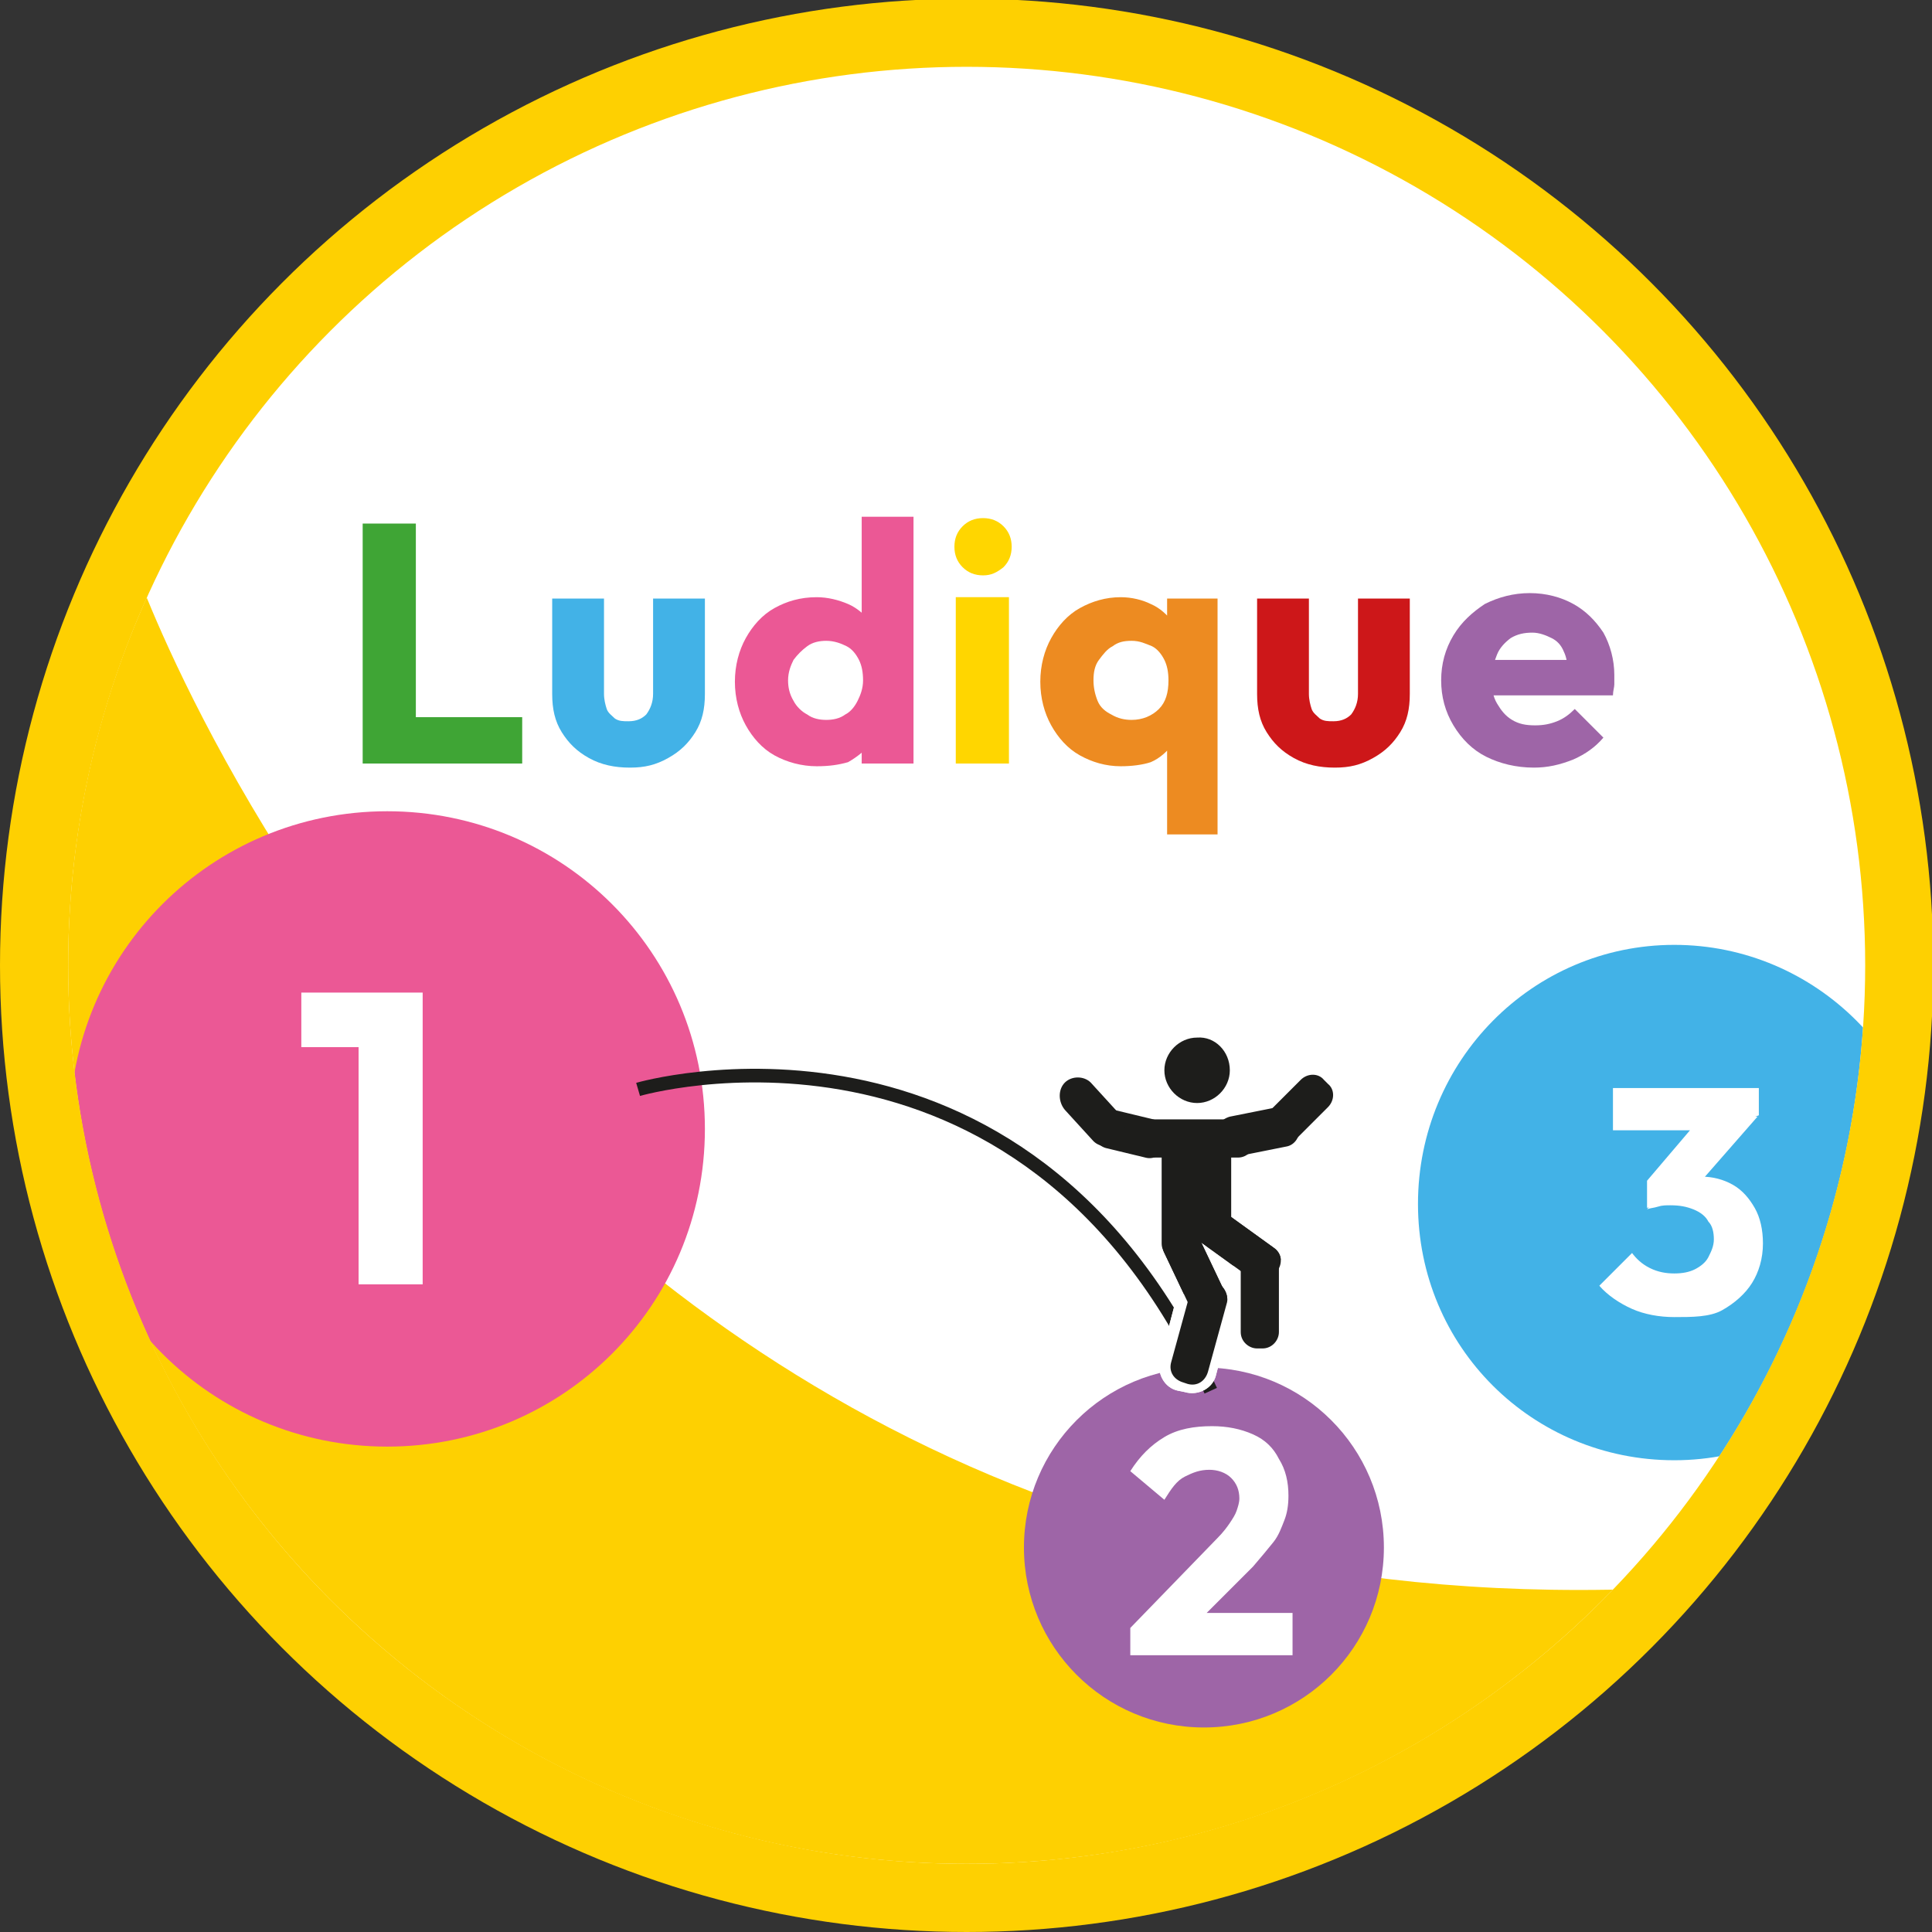 <?xml version="1.0" encoding="utf-8"?>
<!-- Generator: Adobe Illustrator 28.0.0, SVG Export Plug-In . SVG Version: 6.00 Build 0)  -->
<svg version="1.1" id="Calque_1" xmlns="http://www.w3.org/2000/svg" xmlns:xlink="http://www.w3.org/1999/xlink" x="0px" y="0px"
	 viewBox="0 0 141.7 141.7" style="enable-background:new 0 0 141.7 141.7;" xml:space="preserve">
<rect x="0" y="0" width="141.7" height="141.7" fill="#333333" stroke="none"/>
<style type="text/css">
	.st0{clip-path:url(#SVGID_00000121261986092656919120000003591455211306828429_);fill:#FFFFFF;}
	.st1{clip-path:url(#SVGID_00000181081049322043078760000001615845981772874414_);fill:#FED001;}
	.st2{clip-path:url(#SVGID_00000181081049322043078760000001615845981772874414_);fill:#EB5895;}
	.st3{clip-path:url(#SVGID_00000181081049322043078760000001615845981772874414_);fill:#42B2E7;}
	.st4{clip-path:url(#SVGID_00000181081049322043078760000001615845981772874414_);fill:#9E65A7;}
	.st5{clip-path:url(#SVGID_00000181081049322043078760000001615845981772874414_);}
	.st6{fill:#FFFFFF;}
	.st7{clip-path:url(#SVGID_00000077300625909364743200000003606672216261560752_);fill:none;stroke:#FED001;stroke-width:5;}
	.st8{fill:#3FA535;}
	.st9{fill:#42B2E7;}
	.st10{fill:#EB5895;}
	.st11{fill:#FFD600;}
	.st12{fill:#ED8B21;}
	.st13{fill:#CD1719;}
	.st14{fill:#9E65A7;}
	.st15{clip-path:url(#SVGID_00000180349963637478983680000010099196451095135664_);fill:none;stroke:#1D1D1B;}
	.st16{clip-path:url(#SVGID_00000180349963637478983680000010099196451095135664_);fill:#FFFFFF;}
	.st17{clip-path:url(#SVGID_00000180349963637478983680000010099196451095135664_);fill:#1D1D1B;}
</style>
<g>
	<defs>
		<rect id="SVGID_1_" x="0" y="0" width="141.7" height="141.7"/>
	</defs>
	<clipPath id="SVGID_00000003822927118983025900000000940690059055208359_">
		<use xlink:href="#SVGID_1_"  style="overflow:visible;"/>
	</clipPath>
	<path style="clip-path:url(#SVGID_00000003822927118983025900000000940690059055208359_);fill:#FFFFFF;" d="M70.9,139.2
		c37.7,0,68.4-30.7,68.4-68.4S108.5,2.5,70.9,2.5S2.5,33.2,2.5,70.8S33.2,139.2,70.9,139.2"/>
</g>
<g>
	<defs>
		<path id="SVGID_00000111911112804959276950000003159178151346984837_" d="M5,70.8c0,36.4,29.5,65.9,65.9,65.9s65.9-29.5,65.9-65.9
			S107.2,5,70.8,5S5,34.5,5,70.8"/>
	</defs>
	<clipPath id="SVGID_00000067218652777188137110000014337213120399480494_">
		<use xlink:href="#SVGID_00000111911112804959276950000003159178151346984837_"  style="overflow:visible;"/>
	</clipPath>
	<path style="clip-path:url(#SVGID_00000067218652777188137110000014337213120399480494_);fill:#FED001;" d="M9.9,41.6
		c0,0,32.3,93,135.2,71.9C248,92.3,74,153.6,70.9,153c-3.1-0.6-75.1-6.5-75.1-7.7S1.4,40.5,1.4,40.5L9.9,41.6z"/>
	<path style="clip-path:url(#SVGID_00000067218652777188137110000014337213120399480494_);fill:#EB5895;" d="M28.4,106.1
		c12.9,0,23.3-10.4,23.3-23.3S41.3,59.5,28.4,59.5S5.1,69.9,5.1,82.8S15.5,106.1,28.4,106.1"/>
	<path style="clip-path:url(#SVGID_00000067218652777188137110000014337213120399480494_);fill:#42B2E7;" d="M122.8,107.1
		c10.4,0,18.9-8.5,18.9-18.9s-8.5-18.9-18.9-18.9S104,77.8,104,88.3S112.4,107.1,122.8,107.1"/>
	<path style="clip-path:url(#SVGID_00000067218652777188137110000014337213120399480494_);fill:#9E65A7;" d="M88.3,126.7
		c7.3,0,13.2-5.9,13.2-13.2c0-7.3-5.9-13.2-13.2-13.2c-7.3,0-13.2,5.9-13.2,13.2C75.1,120.8,81,126.7,88.3,126.7"/>
	<g style="clip-path:url(#SVGID_00000067218652777188137110000014337213120399480494_);">
		<path class="st6" d="M22.1,76.8v-4h8.6v4H22.1z M26.3,94.2V72.8H31v21.4H26.3z"/>
	</g>
	<g style="clip-path:url(#SVGID_00000067218652777188137110000014337213120399480494_);">
		<path class="st6" d="M82.9,119.4l6.4-6.6c0.4-0.4,0.7-0.8,0.9-1.1s0.4-0.6,0.5-0.9s0.2-0.6,0.2-0.9c0-0.6-0.2-1.1-0.6-1.5
			s-1-0.6-1.6-0.6c-0.7,0-1.2,0.2-1.8,0.5s-1,0.9-1.5,1.7l-2.5-2.1c0.7-1.1,1.5-1.9,2.5-2.5s2.2-0.8,3.5-0.8c1.1,0,2.1,0.2,3,0.6
			s1.5,1,1.9,1.8c0.5,0.8,0.7,1.7,0.7,2.7c0,0.7-0.1,1.3-0.3,1.8s-0.4,1.1-0.8,1.6s-0.9,1.1-1.5,1.8l-4.4,4.4L82.9,119.4z
			 M82.9,121.5v-2.1l3.1-1.1h8.8v3.1H82.9z"/>
	</g>
	<g style="clip-path:url(#SVGID_00000067218652777188137110000014337213120399480494_);">
		<path class="st6" d="M122.8,96.6c-1.1,0-2.2-0.2-3.1-0.6s-1.8-1-2.4-1.7l2.4-2.4c0.3,0.4,0.7,0.8,1.3,1.1s1.2,0.4,1.8,0.4
			c0.6,0,1.1-0.1,1.5-0.3s0.8-0.5,1-0.9s0.4-0.8,0.4-1.3s-0.1-1-0.4-1.3c-0.2-0.4-0.6-0.7-1.1-0.9s-1-0.3-1.7-0.3
			c-0.3,0-0.6,0-0.9,0.1s-0.6,0.1-0.8,0.2l1.6-2c0.4-0.1,0.9-0.2,1.3-0.3s0.8-0.1,1.1-0.1c0.8,0,1.6,0.2,2.3,0.6s1.2,1,1.6,1.7
			s0.6,1.6,0.6,2.6c0,1.1-0.3,2.1-0.8,2.9s-1.3,1.5-2.2,2S124.1,96.6,122.8,96.6z M118.3,82.9v-3.1H129v2l-2.9,1.1H118.3z
			 M120.8,88.6v-2l4-4.7l4.1,0l-4.2,4.8L120.8,88.6z"/>
	</g>
</g>
<g>
	<defs>
		<rect id="SVGID_00000110436668824939730050000003261347129145597064_" x="0" y="0" width="141.7" height="141.7"/>
	</defs>
	<clipPath id="SVGID_00000129908110800391604360000015443164105888783025_">
		<use xlink:href="#SVGID_00000110436668824939730050000003261347129145597064_"  style="overflow:visible;"/>
	</clipPath>
	
		<circle style="clip-path:url(#SVGID_00000129908110800391604360000015443164105888783025_);fill:none;stroke:#FED001;stroke-width:5;" cx="70.9" cy="70.8" r="68.4"/>
</g>
<g>
	<path class="st8" d="M26.6,56V38.4h3.9V56H26.6z M29.6,56v-3.4h8.7V56H29.6z"/>
</g>
<g>
	<path class="st9" d="M46.2,56.3c-1.1,0-2.1-0.2-3-0.7c-0.9-0.5-1.5-1.1-2-1.9c-0.5-0.8-0.7-1.7-0.7-2.8v-7h3.8v7
		c0,0.4,0.1,0.8,0.2,1.1c0.1,0.3,0.4,0.5,0.6,0.7c0.3,0.2,0.6,0.2,1,0.2c0.6,0,1-0.2,1.3-0.5c0.3-0.4,0.5-0.9,0.5-1.5v-7h3.8v7
		c0,1.1-0.2,2-0.7,2.8c-0.5,0.8-1.1,1.4-2,1.9S47.3,56.3,46.2,56.3z"/>
</g>
<g>
	<path class="st10" d="M59.9,56.2c-1.1,0-2.2-0.3-3.1-0.8c-0.9-0.5-1.6-1.3-2.1-2.2c-0.5-0.9-0.8-2-0.8-3.2c0-1.2,0.3-2.3,0.8-3.2
		c0.5-0.9,1.2-1.7,2.1-2.2c0.9-0.5,1.9-0.8,3.1-0.8c0.8,0,1.6,0.2,2.3,0.5c0.7,0.3,1.2,0.8,1.7,1.3c0.4,0.6,0.7,1.2,0.7,1.9v5.1
		c0,0.7-0.3,1.4-0.7,1.9s-1,1-1.7,1.4C61.5,56.1,60.8,56.2,59.9,56.2z M60.6,52.8c0.5,0,1-0.1,1.4-0.4c0.4-0.2,0.7-0.6,0.9-1
		c0.2-0.4,0.4-0.9,0.4-1.5c0-0.6-0.1-1.1-0.3-1.5c-0.2-0.4-0.5-0.8-0.9-1S61.2,47,60.6,47c-0.5,0-1,0.1-1.4,0.4s-0.7,0.6-1,1
		c-0.2,0.4-0.4,0.9-0.4,1.5c0,0.5,0.1,1,0.4,1.5c0.2,0.4,0.6,0.8,1,1C59.6,52.7,60.1,52.8,60.6,52.8z M66.9,56h-3.7v-3.3l0.6-2.9
		l-0.6-2.9v-9h3.8V56z"/>
</g>
<g>
	<path class="st11" d="M72.1,42.2c-0.6,0-1.1-0.2-1.5-0.6c-0.4-0.4-0.6-0.9-0.6-1.5c0-0.6,0.2-1.1,0.6-1.5c0.4-0.4,0.9-0.6,1.5-0.6
		s1.1,0.2,1.5,0.6c0.4,0.4,0.6,0.9,0.6,1.5c0,0.6-0.2,1.1-0.6,1.5C73.1,42,72.7,42.2,72.1,42.2z M70.1,56V43.8H74V56H70.1z"/>
</g>
<g>
	<path class="st12" d="M82.2,56.2c-1.1,0-2.1-0.3-3-0.8c-0.9-0.5-1.6-1.3-2.1-2.2c-0.5-0.9-0.8-2-0.8-3.2c0-1.2,0.3-2.3,0.8-3.2
		c0.5-0.9,1.2-1.7,2.1-2.2c0.9-0.5,1.9-0.8,3-0.8c0.8,0,1.6,0.2,2.2,0.5c0.7,0.3,1.2,0.8,1.6,1.3c0.4,0.6,0.6,1.2,0.7,1.9v5.2
		c0,0.7-0.3,1.4-0.7,1.9s-0.9,1-1.6,1.3C83.8,56.1,83,56.2,82.2,56.2z M83,52.8c0.8,0,1.5-0.3,2-0.8c0.5-0.5,0.7-1.2,0.7-2.1
		c0-0.6-0.1-1.1-0.3-1.5s-0.5-0.8-0.9-1C84,47.2,83.6,47,83,47s-1,0.1-1.4,0.4c-0.4,0.2-0.7,0.6-1,1s-0.4,0.9-0.4,1.5
		c0,0.5,0.1,1,0.3,1.5s0.6,0.8,1,1C82,52.7,82.5,52.8,83,52.8z M85.6,61.1v-8.2l0.6-2.9L85.6,47v-3.1h3.7v17.3H85.6z"/>
</g>
<g>
	<path class="st13" d="M97.9,56.3c-1.1,0-2.1-0.2-3-0.7c-0.9-0.5-1.5-1.1-2-1.9c-0.5-0.8-0.7-1.7-0.7-2.8v-7H96v7
		c0,0.4,0.1,0.8,0.2,1.1c0.1,0.3,0.4,0.5,0.6,0.7c0.3,0.2,0.6,0.2,1,0.2c0.6,0,1-0.2,1.3-0.5c0.3-0.4,0.5-0.9,0.5-1.5v-7h3.8v7
		c0,1.1-0.2,2-0.7,2.8c-0.5,0.8-1.1,1.4-2,1.9S99,56.3,97.9,56.3z"/>
</g>
<g>
	<path class="st14" d="M112.5,56.3c-1.3,0-2.5-0.3-3.5-0.8c-1-0.5-1.8-1.3-2.4-2.3c-0.6-1-0.9-2.1-0.9-3.3c0-1.2,0.3-2.3,0.9-3.3
		c0.6-1,1.4-1.7,2.3-2.3c1-0.5,2.1-0.8,3.3-0.8c1.2,0,2.3,0.3,3.2,0.8c0.9,0.5,1.6,1.2,2.2,2.1c0.5,0.9,0.8,2,0.8,3.1
		c0,0.2,0,0.4,0,0.7c0,0.2-0.1,0.5-0.1,0.8l-10.5,0v-2.6l8.8,0l-1.6,1.1c0-0.7-0.1-1.3-0.3-1.7c-0.2-0.5-0.5-0.8-0.9-1
		c-0.4-0.2-0.9-0.4-1.4-0.4c-0.6,0-1.1,0.1-1.6,0.4c-0.4,0.3-0.8,0.7-1,1.2c-0.2,0.5-0.4,1.1-0.4,1.8c0,0.7,0.1,1.3,0.4,1.8
		c0.3,0.5,0.6,0.9,1.1,1.2s1,0.4,1.7,0.4c0.6,0,1.1-0.1,1.6-0.3s0.9-0.5,1.3-0.9l2.1,2.1c-0.6,0.7-1.3,1.2-2.2,1.6
		C114.4,56.1,113.5,56.3,112.5,56.3z"/>
</g>
<g>
	<defs>
		<rect id="SVGID_00000094608381064898285240000011152979507313652921_" x="0" y="0" width="141.7" height="141.7"/>
	</defs>
	<clipPath id="SVGID_00000005988649149451775340000002030762647833254321_">
		<use xlink:href="#SVGID_00000094608381064898285240000011152979507313652921_"  style="overflow:visible;"/>
	</clipPath>
	<path style="clip-path:url(#SVGID_00000005988649149451775340000002030762647833254321_);fill:none;stroke:#1D1D1B;" d="M46.8,79.9
		c0,0,28.1-8.2,42,22.1"/>
	<path style="clip-path:url(#SVGID_00000005988649149451775340000002030762647833254321_);fill:#FFFFFF;" d="M89,94.7l-0.5-0.1
		c-1-0.3-2.1,0.3-2.4,1.3l-1,3.8c-0.3,1,0.3,2.1,1.3,2.3l0.5,0.1c1,0.3,2.1-0.3,2.3-1.3l1-3.8C90.6,96,90,95,89,94.7"/>
	<path style="clip-path:url(#SVGID_00000005988649149451775340000002030762647833254321_);fill:#1D1D1B;" d="M89.1,94l-0.3-0.1
		c-0.7-0.2-1.3,0.2-1.5,0.9l-1.4,5.1c-0.2,0.7,0.2,1.3,0.9,1.5l0.3,0.1c0.7,0.2,1.3-0.2,1.5-0.9l1.4-5.1
		C90.1,94.9,89.7,94.2,89.1,94"/>
	<path style="clip-path:url(#SVGID_00000005988649149451775340000002030762647833254321_);fill:#1D1D1B;" d="M86.3,90.1L86,90.3
		c-0.6,0.3-0.9,1-0.6,1.6l1.9,4c0.3,0.6,1,0.9,1.6,0.6l0.3-0.2c0.6-0.3,0.9-1,0.6-1.6l-1.9-4C87.6,90.1,86.9,89.8,86.3,90.1"/>
	<path style="clip-path:url(#SVGID_00000005988649149451775340000002030762647833254321_);fill:#FFFFFF;" d="M92.7,91.9h-0.6
		c-1.1,0-1.9,0.9-1.9,1.9v3.9c0,1.1,0.9,1.9,1.9,1.9h0.6c1.1,0,1.9-0.9,1.9-1.9v-3.9C94.6,92.8,93.7,91.9,92.7,91.9"/>
	<path style="clip-path:url(#SVGID_00000005988649149451775340000002030762647833254321_);fill:#1D1D1B;" d="M88.1,89.2l-0.2,0.3
		c-0.4,0.5-0.3,1.3,0.3,1.7l3.6,2.6c0.6,0.4,1.3,0.3,1.7-0.3l0.2-0.3c0.4-0.6,0.3-1.3-0.3-1.7l-3.6-2.6
		C89.3,88.5,88.5,88.7,88.1,89.2"/>
	<path style="clip-path:url(#SVGID_00000005988649149451775340000002030762647833254321_);fill:#1D1D1B;" d="M92.6,91.3h-0.4
		c-0.7,0-1.2,0.6-1.2,1.2v5.2c0,0.7,0.6,1.2,1.2,1.2h0.4c0.7,0,1.2-0.6,1.2-1.2v-5.2C93.9,91.8,93.3,91.3,92.6,91.3"/>
	<path style="clip-path:url(#SVGID_00000005988649149451775340000002030762647833254321_);fill:#1D1D1B;" d="M86.8,82.9h-0.4
		c-0.7,0-1.2,0.6-1.2,1.2v7.1c0,0.7,0.6,1.2,1.2,1.2h0.4c0.7,0,1.2-0.6,1.2-1.2v-7.1C88,83.4,87.4,82.9,86.8,82.9"/>
	<path style="clip-path:url(#SVGID_00000005988649149451775340000002030762647833254321_);fill:#1D1D1B;" d="M89.1,82.6h-0.4
		c-0.7,0-1.2,0.6-1.2,1.2v5.9c0,0.7,0.6,1.2,1.2,1.2h0.4c0.7,0,1.2-0.6,1.2-1.2v-5.9C90.3,83.1,89.8,82.6,89.1,82.6"/>
	<path style="clip-path:url(#SVGID_00000005988649149451775340000002030762647833254321_);fill:#1D1D1B;" d="M83.1,83.3v0.4
		c0,0.7,0.6,1.2,1.2,1.2h6.5c0.7,0,1.2-0.6,1.2-1.2v-0.4c0-0.7-0.6-1.2-1.2-1.2h-6.5C83.7,82,83.1,82.6,83.1,83.3"/>
	<path style="clip-path:url(#SVGID_00000005988649149451775340000002030762647833254321_);fill:#1D1D1B;" d="M94.3,84.1l-3.5,0.7
		c-0.7,0.1-1.3-0.3-1.5-1l-0.1-0.4c-0.1-0.7,0.3-1.3,1-1.5l3.5-0.7c0.7-0.1,1.3,0.3,1.5,1l0.1,0.4C95.4,83.3,95,84,94.3,84.1"/>
	<path style="clip-path:url(#SVGID_00000005988649149451775340000002030762647833254321_);fill:#1D1D1B;" d="M97.4,81.2l-2.5,2.5
		c-0.5,0.5-1.3,0.5-1.7,0l-0.3-0.3c-0.5-0.5-0.5-1.3,0-1.7l2.5-2.5c0.5-0.5,1.3-0.5,1.7,0l0.3,0.3C97.9,79.9,97.9,80.7,97.4,81.2"/>
	<path style="clip-path:url(#SVGID_00000005988649149451775340000002030762647833254321_);fill:#1D1D1B;" d="M81.1,84.2l2.9,0.7
		c0.7,0.2,1.4-0.3,1.6-1.1c0.2-0.8-0.3-1.5-1-1.7l-2.9-0.7c-0.7-0.2-1.4,0.3-1.6,1.1C80,83.2,80.4,84,81.1,84.2"/>
	<path style="clip-path:url(#SVGID_00000005988649149451775340000002030762647833254321_);fill:#1D1D1B;" d="M78.1,81.4l2.1,2.3
		c0.5,0.5,1.4,0.5,1.9,0c0.5-0.6,0.5-1.5,0-2L80,79.4c-0.5-0.5-1.4-0.5-1.9,0C77.6,79.9,77.6,80.8,78.1,81.4"/>
	<path style="clip-path:url(#SVGID_00000005988649149451775340000002030762647833254321_);fill:#1D1D1B;" d="M90.2,78.5
		c0,1.3-1.1,2.4-2.4,2.4c-1.3,0-2.4-1.1-2.4-2.4c0-1.3,1.1-2.4,2.4-2.4C89.1,76,90.2,77.1,90.2,78.5"/>
	<path style="clip-path:url(#SVGID_00000005988649149451775340000002030762647833254321_);fill:#FFFFFF;" d="M89,94.7l-0.5-0.1
		c-1-0.3-2.1,0.3-2.4,1.3l-1,3.8c-0.3,1,0.3,2.1,1.3,2.3l0.5,0.1c1,0.3,2.1-0.3,2.3-1.3l1-3.8C90.6,96,90,95,89,94.7"/>
	<path style="clip-path:url(#SVGID_00000005988649149451775340000002030762647833254321_);fill:#1D1D1B;" d="M89.1,94l-0.3-0.1
		c-0.7-0.2-1.3,0.2-1.5,0.9l-1.4,5.1c-0.2,0.7,0.2,1.3,0.9,1.5l0.3,0.1c0.7,0.2,1.3-0.2,1.5-0.9l1.4-5.1
		C90.1,94.9,89.7,94.2,89.1,94"/>
	<path style="clip-path:url(#SVGID_00000005988649149451775340000002030762647833254321_);fill:#1D1D1B;" d="M86.3,90.1L86,90.3
		c-0.6,0.3-0.9,1-0.6,1.6l1.9,4c0.3,0.6,1,0.9,1.6,0.6l0.3-0.2c0.6-0.3,0.9-1,0.6-1.6l-1.9-4C87.6,90.1,86.9,89.8,86.3,90.1"/>
	<path style="clip-path:url(#SVGID_00000005988649149451775340000002030762647833254321_);fill:#FFFFFF;" d="M92.7,91.9h-0.6
		c-1.1,0-1.9,0.9-1.9,1.9v3.9c0,1.1,0.9,1.9,1.9,1.9h0.6c1.1,0,1.9-0.9,1.9-1.9v-3.9C94.6,92.8,93.7,91.9,92.7,91.9"/>
	<path style="clip-path:url(#SVGID_00000005988649149451775340000002030762647833254321_);fill:#1D1D1B;" d="M88.1,89.2l-0.2,0.3
		c-0.4,0.5-0.3,1.3,0.3,1.7l3.6,2.6c0.6,0.4,1.3,0.3,1.7-0.3l0.2-0.3c0.4-0.6,0.3-1.3-0.3-1.7l-3.6-2.6
		C89.3,88.5,88.5,88.7,88.1,89.2"/>
	<path style="clip-path:url(#SVGID_00000005988649149451775340000002030762647833254321_);fill:#1D1D1B;" d="M92.6,91.3h-0.4
		c-0.7,0-1.2,0.6-1.2,1.2v5.2c0,0.7,0.6,1.2,1.2,1.2h0.4c0.7,0,1.2-0.6,1.2-1.2v-5.2C93.9,91.8,93.3,91.3,92.6,91.3"/>
</g>
</svg>
